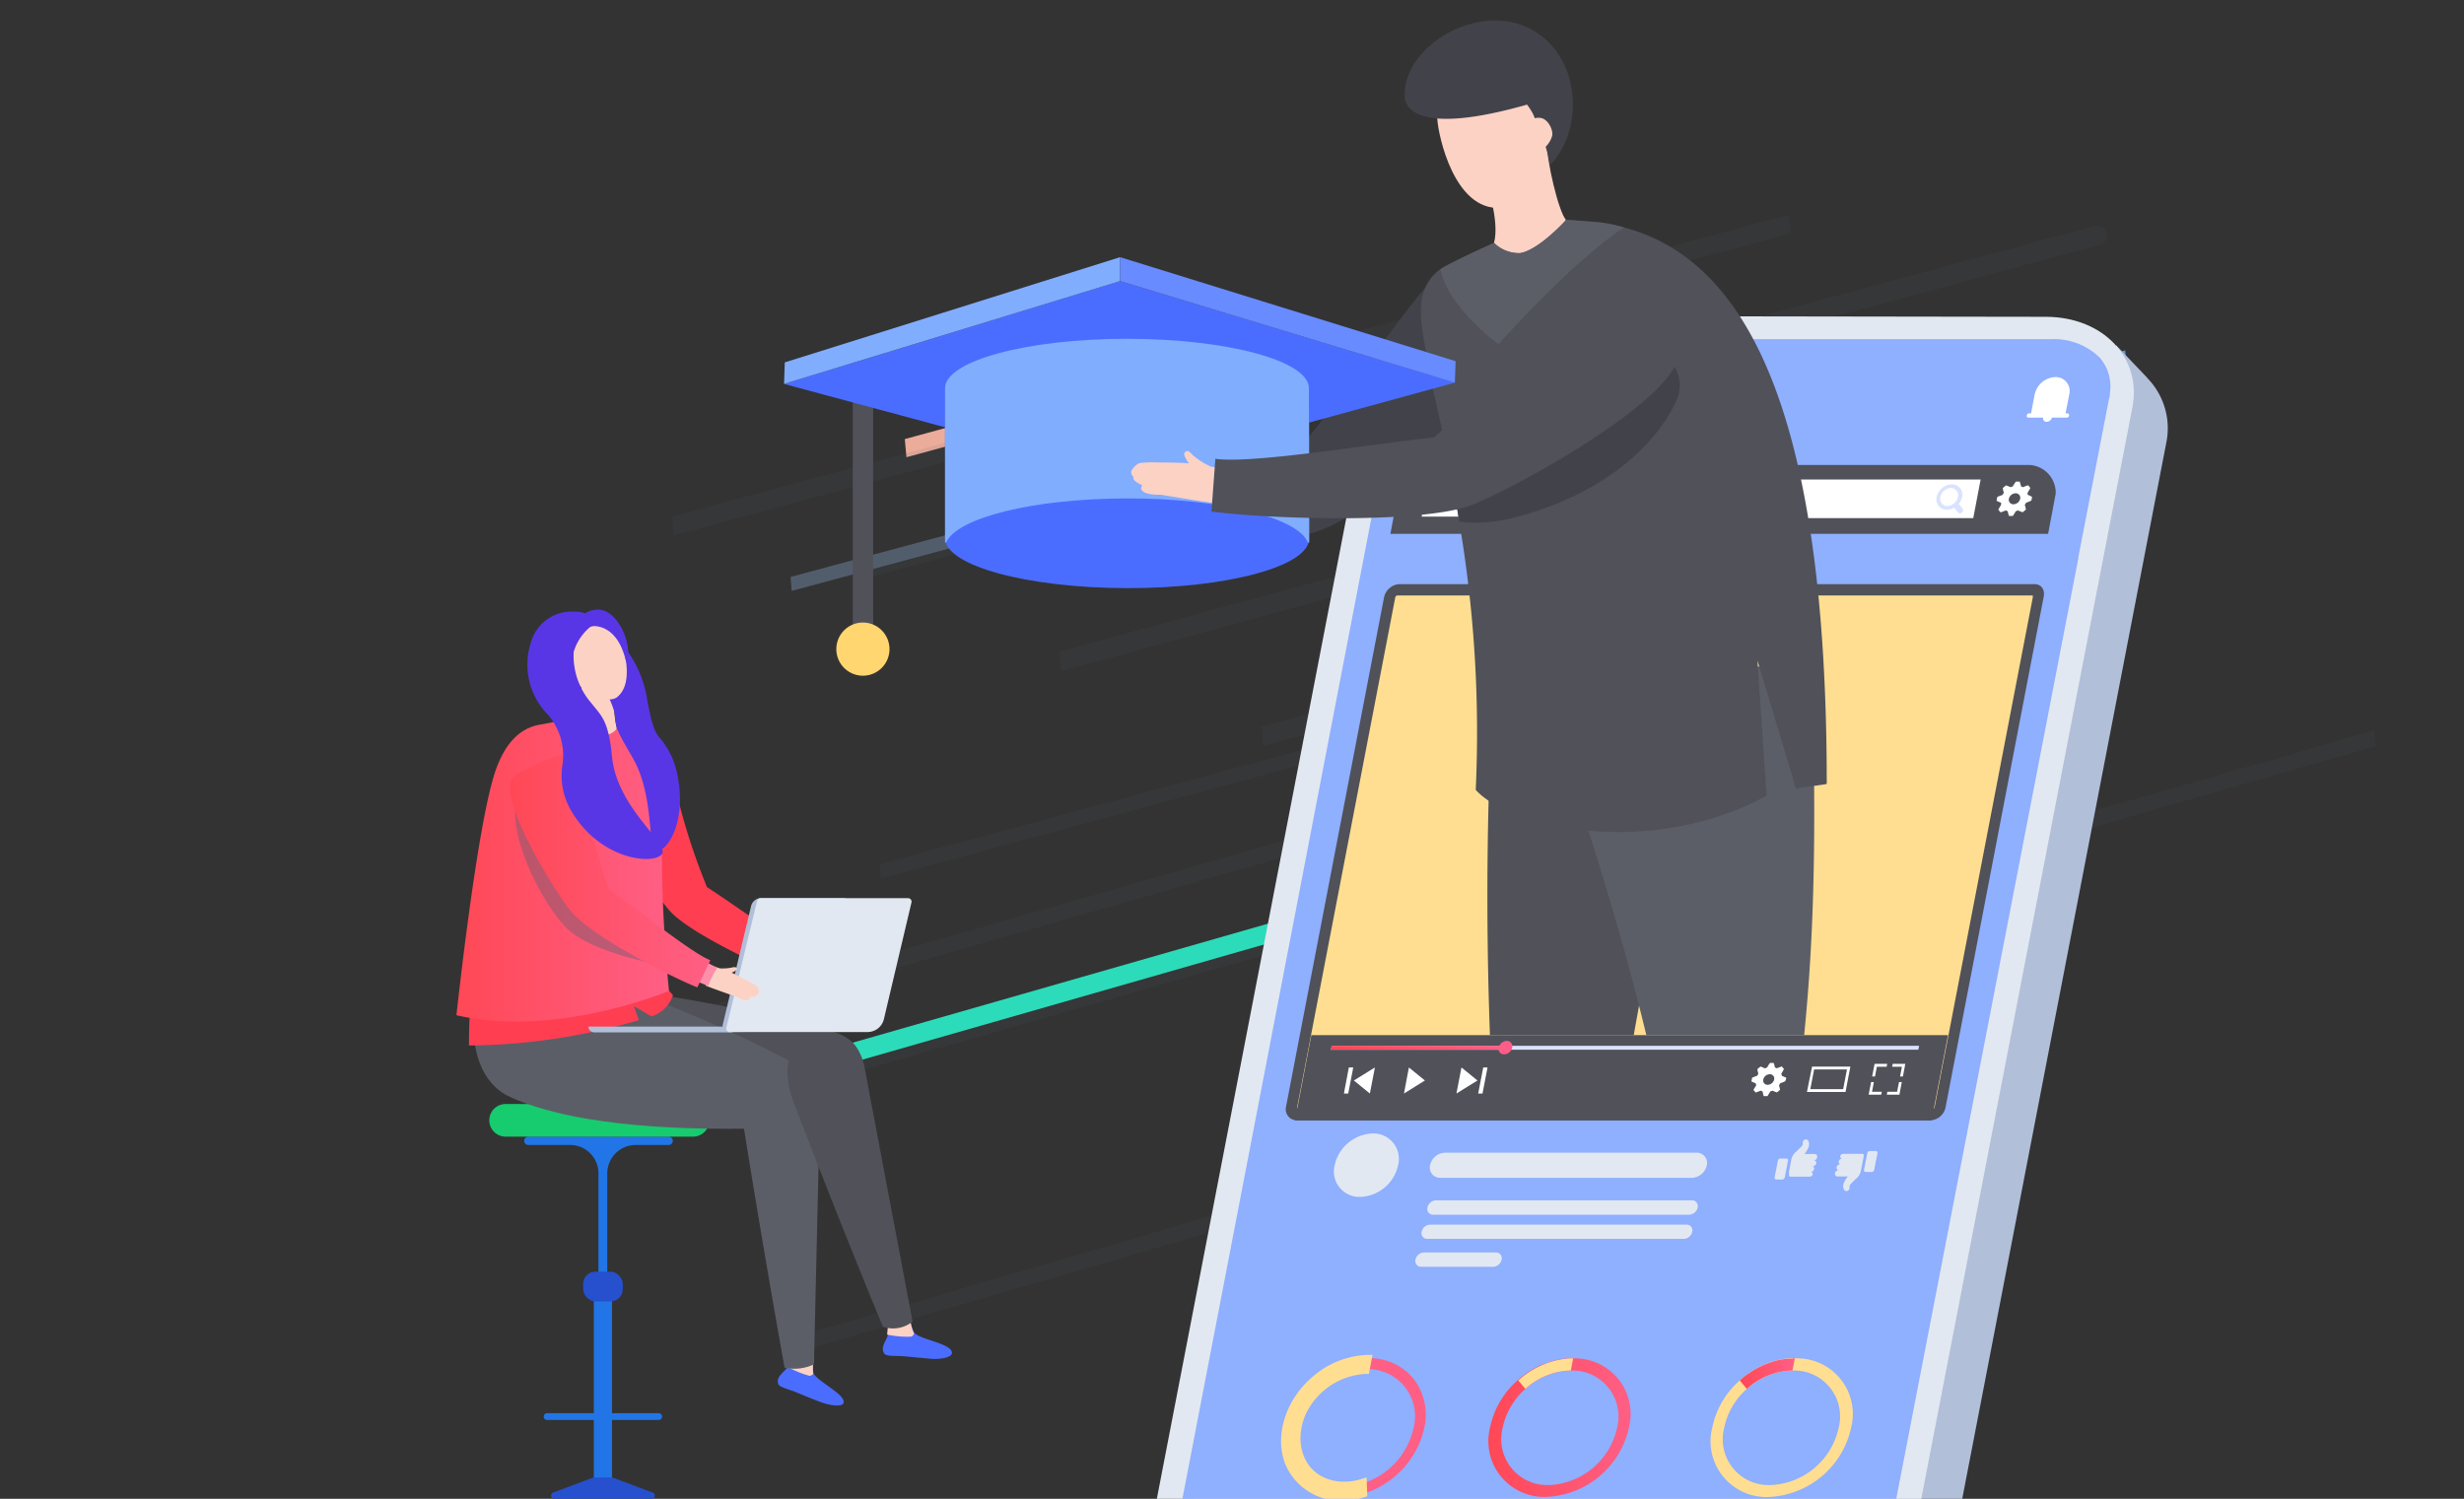 <?xml version="1.0" encoding="UTF-8"?> <svg xmlns="http://www.w3.org/2000/svg" xmlns:xlink="http://www.w3.org/1999/xlink" id="Layer_1" data-name="Layer 1" viewBox="0 0 240 146"><rect x="0" y="0" width="240" height="146" fill="#333333" stroke="none"/><defs><style>.cls-1{fill:none;}.cls-2,.cls-7{fill:#525d6c;}.cls-2,.cls-3,.cls-4,.cls-5,.cls-6,.cls-7{fill-rule:evenodd;}.cls-2{opacity:0.1;isolation:isolate;}.cls-3{fill:#2cdbba;}.cls-4{fill:#ebac9b;}.cls-5{fill:#579ae2;}.cls-6{fill:#f75b53;}.cls-8{fill:#2275e6;}.cls-9{fill:#2650cd;}.cls-10{fill:#17cb6f;}.cls-11{fill:#505159;}.cls-12{fill:#4b6dff;}.cls-13{fill:#fcd2c5;}.cls-14{fill:#5c5e67;}.cls-15{fill:#fe5d89;}.cls-16{fill:#ff3e52;}.cls-17{fill:url(#Безымянный_градиент_16);}.cls-18{fill:#5836e5;}.cls-19{fill:#b1bfd9;}.cls-20{fill:#e2e8f1;}.cls-21{opacity:0.41;}.cls-22{fill:#5a5d71;}.cls-23{fill:#ff8eaa;}.cls-24{fill:url(#Безымянный_градиент_16-2);}.cls-25{fill:#8fafff;}.cls-26{fill:#e3e7f1;}.cls-26,.cls-27{opacity:0.2;}.cls-27,.cls-29{fill:#fff;}.cls-28{fill:#ff5f85;}.cls-30{fill:#ffde91;}.cls-31{fill:url(#Безымянный_градиент_16-3);}.cls-32{fill:url(#Безымянный_градиент_16-4);}.cls-33{fill:#d9e2ff;}.cls-34{fill:url(#Безымянный_градиент_16-5);}.cls-35{clip-path:url(#clip-path);}.cls-36{fill:#fd5b88;}.cls-37{fill:#42434a;}.cls-38{fill:#ffd66f;}.cls-39{fill:#81adff;}.cls-40{fill:#688bff;}</style><linearGradient id="Безымянный_градиент_16" x1="44.46" y1="84.71" x2="65.16" y2="84.71" gradientUnits="userSpaceOnUse"><stop offset="0" stop-color="#ff4856"></stop><stop offset="1" stop-color="#ff5f85"></stop></linearGradient><linearGradient id="Безымянный_градиент_16-2" x1="49.69" y1="84.87" x2="69.19" y2="84.87" xlink:href="#Безымянный_градиент_16"></linearGradient><linearGradient id="Безымянный_градиент_16-3" x1="169.46" y1="133.8" x2="174.82" y2="133.8" xlink:href="#Безымянный_градиент_16"></linearGradient><linearGradient id="Безымянный_градиент_16-4" x1="145.05" y1="139.08" x2="158.83" y2="139.08" xlink:href="#Безымянный_градиент_16"></linearGradient><linearGradient id="Безымянный_градиент_16-5" x1="129.64" y1="102.06" x2="146.64" y2="102.06" xlink:href="#Безымянный_градиент_16"></linearGradient><clipPath id="clip-path"><polygon class="cls-1" points="194.2 100.83 132.19 100.83 88.38 73.03 68.8 57.8 69.02 25.39 105.78 14.73 129.28 10.81 137.32 -3.11 158.43 2.11 188.88 40.61 194.2 100.83"></polygon></clipPath></defs><g id="Group_29" data-name="Group 29"><path id="Path_440" data-name="Path 440" class="cls-2" d="M155.15,82.23l-73.37,21,.16,1.6,73.38-21Z"></path><path id="Path_441" data-name="Path 441" class="cls-3" d="M74.51,105.94l67.17-19.26-.2-1.86L74.32,104.07Z"></path><path id="Path_442" data-name="Path 442" class="cls-2" d="M124.56,103.32,231.41,72.68l-.16-1.52L124.4,101.79Z"></path><path id="Path_442-2" data-name="Path 442" class="cls-2" d="M51.29,104.6,158.14,74,158,72.44,51.13,103.08Z"></path><path id="Path_443" data-name="Path 443" class="cls-2" d="M77.5,131.75,190.7,98.9l-.17-1.62-113.19,33Z"></path><path id="Path_444" data-name="Path 444" class="cls-2" d="M103.36,65.38,190,41.75l-.17-1.9L103.19,63.48Z"></path><path id="Path_444-2" data-name="Path 444" class="cls-2" d="M123.07,72.67,209.71,49l-.17-1.9L122.9,70.77Z"></path><path id="Path_445" data-name="Path 445" class="cls-4" d="M88.29,44.54l32.4-8.84-.16-1.77-32.4,8.84Z"></path><path id="Path_446" data-name="Path 446" class="cls-5" d="M158.71,49l48.44-13.21L207,34.13,158.57,47.34Z"></path><path id="Path_447" data-name="Path 447" class="cls-6" d="M135.26,115.73l49-14-.17-1.64-49,14Z"></path><path id="Path_448" data-name="Path 448" class="cls-2" d="M84.28,56.34,204.53,23.85a.94.94,0,0,0,.7-1h0a.94.94,0,0,0-1-.85.45.45,0,0,0-.16,0L84.1,54.44Z"></path><path id="Path_449" data-name="Path 449" class="cls-2" d="M65.62,52.15,174.39,22.74l-.17-1.83L65.46,50.32Z"></path><path id="Path_449-2" data-name="Path 449" class="cls-2" d="M85.81,85.58,169.25,63l-.13-1.4L85.68,84.18Z"></path><path id="Path_450" data-name="Path 450" class="cls-7" d="M77.11,57.56l79.32-21.37-.13-1.36L77,56.2Z"></path></g><path class="cls-8" d="M65.06,110.72H51.53a.41.41,0,1,0,0,.81h4a2.76,2.76,0,0,1,2.76,2.76v10h.86v-10a2.77,2.77,0,0,1,2.77-2.76h3.14a.41.41,0,1,0,0-.81Z"></path><path class="cls-8" d="M64.16,137.66H59.61V126.33H57.84v11.33H53.29a.33.33,0,1,0,0,.66h4.55v6.16h1.77v-6.16h4.55a.33.33,0,1,0,0-.66Z"></path><rect class="cls-9" x="56.8" y="123.87" width="3.86" height="2.9" rx="1.19"></rect><path class="cls-9" d="M63.6,145.4l-3.94-1.48-.11,0H57.9l-.11,0-3.95,1.48A.32.32,0,0,0,54,146h9.53A.32.32,0,0,0,63.6,145.4Z"></path><path class="cls-10" d="M67.5,107.54H49.25a1.59,1.59,0,0,0,0,3.18H67.5a1.59,1.59,0,1,0,0-3.18Z"></path><path class="cls-11" d="M81.75,100.79c-7.79-2.67-26.89-5.72-30.13-5-3.5.75-3.07,9.13,3.19,10.49,7.12,1.56,17.6,2.78,26.2.7C84.23,106.17,85.07,101.92,81.75,100.79Z"></path><path class="cls-12" d="M79.2,133.65a8.44,8.44,0,0,1,0-1.2l-2.07-.24s-.23.46-.42.92-1.2.94-.89,1.71c.13.3,1.15.53,1.71.77s1.79.74,2.5,1,1.95.48,2.12.07C82.49,135.84,79.33,134.45,79.2,133.65Z"></path><path class="cls-13" d="M77.25,131.75s-.38.91-.56,1.38a9.3,9.3,0,0,0,2.17.89c.46-.09.34-.37.34-.37a3.93,3.93,0,0,1,.07-1.25Z"></path><path class="cls-14" d="M78.14,104.07c-7.06-4.24-25.1-11.2-28.42-11.2-3.58,0-5.87,11.38,0,14,6.65,3,17.61,3.29,26.45,3C79.44,109.85,81.15,105.88,78.14,104.07Z"></path><path class="cls-14" d="M72.42,109.64c2,12.56,4,23.58,4,23.58a4.43,4.43,0,0,0,2.86-.32s.25-10.74.59-25.18C80.05,101.83,71.13,101.37,72.42,109.64Z"></path><path class="cls-15" d="M81,93.44a4.1,4.1,0,0,1-1.2.14c.44.09.34.35.79.51.19,0,.93-.37.88-.56S81.21,93.38,81,93.44Z"></path><path class="cls-15" d="M82.55,94.67c-.08,0-1.21-.59-1.74-.78a9.67,9.67,0,0,0-1.34-.39,10.1,10.1,0,0,0-1,1.77c.74.28,3.12,1,3.17,1,.87.45,1.22.27,1.15,0,0-.07.66,0,.65-.24a.32.32,0,0,0,.27-.24,1.15,1.15,0,0,0-.21-.61A6.72,6.72,0,0,0,82.55,94.67Z"></path><path class="cls-15" d="M64.16,74c-.2-.35-4.28,1.75-4.81,2.36-1.23,1.39,4.15,9.75,6.57,12.37.91,1,4.25,1.14,2.47-2.73C66.94,82.82,65.22,75.9,64.16,74Z"></path><path class="cls-15" d="M67.43,86.25A1.61,1.61,0,0,0,65.53,88c-.06,1.65,9.34,6.06,13.26,7.39a8.53,8.53,0,0,1,.82-1.84c-2.4-.76-9.61-6.09-11.75-7.16A1.22,1.22,0,0,0,67.43,86.25Z"></path><path class="cls-16" d="M68.84,86.4c-.08-.24-.18-.5-.29-.76a60.74,60.74,0,0,1-2.1-6.27,40,40,0,0,0-1.87-5.52.6.6,0,0,0-.42-.28c-.81-.13-4.53,1.81-5.09,2.42-1.66,1.82,4.31,10.65,6.2,12.77s9.32,5.66,12.67,6.84l1.14-2.7c-1.35-.44-4.54-2.63-7.11-4.39C70.8,87.7,69.68,86.94,68.84,86.4Z"></path><path class="cls-16" d="M46.09,94.84a57.61,57.61,0,0,0-.41,7,60.32,60.32,0,0,0,16.55-2.47L61.73,98l1.72,1a3.19,3.19,0,0,0,2.1-2.06l-1.15-1.3Z"></path><path class="cls-13" d="M59.87,67.37c-.77.07-2.89-1.72-3.13-1.93a12.06,12.06,0,0,1-.82,4.45c.73,2,3.87,2.18,4.16,1.06A10.85,10.85,0,0,1,59.87,67.37Z"></path><path class="cls-17" d="M65,77a4.31,4.31,0,0,0-1.77-4.74C62.77,72,60.08,71,60.08,71a2,2,0,0,1-1.47.67,7,7,0,0,1-2.69-1.73s-2.42.49-3.23.63C50.25,70.93,49,73,48.29,75c-1.83,5.18-3.83,23.89-3.83,23.89,9.74,2.26,20.7-2.37,20.7-2.37S63.74,82.4,65,77Z"></path><path class="cls-18" d="M62.92,67.49A11,11,0,0,0,61,63.27c-1-.81-3,.36-3,1.16-.11,1.08,1.76,3.94,1.89,5.24s.13,1.4,1.69,4.07c2.24,3.82,1.4,8.88,2.38,9.1s3-2.8,2-7.47a7.76,7.76,0,0,0-1.67-3.47C63.67,71.29,63.36,70,62.92,67.49Z"></path><path class="cls-13" d="M56.88,61.34a3,3,0,0,0-1.16,3.94s.7,1.41.7,1.41c.5,1,2.88,1.86,3.68,1.22,1.89-1.49.43-5.58.14-6A2.48,2.48,0,0,0,56.88,61.34Z"></path><path class="cls-12" d="M89,129.74a8.88,8.88,0,0,1-.38-1.14l-2,.39s-.08.5-.13,1-.85,1.26-.32,1.9c.2.25,1.25.16,1.85.22l2.7.25c.84.07,2-.13,2-.57C92.77,130.85,89.34,130.46,89,129.74Z"></path><path class="cls-13" d="M88.67,128.52H86.55s-.1,1-.14,1.48a9.29,9.29,0,0,0,2.35.2c.41-.22.21-.45.21-.45A4,4,0,0,1,88.67,128.52Z"></path><path class="cls-11" d="M77.32,107.42C81.85,119.29,86,129.24,86,129.24a3.06,3.06,0,0,0,2.89-.51s-2-10.57-4.68-24.76C83.15,98.19,74.32,99.6,77.32,107.42Z"></path><path class="cls-19" d="M57.32,100h0a.56.56,0,0,0,.56.56H71.17a.56.56,0,0,0,.56-.56H57.32Z"></path><path class="cls-19" d="M73.16,88.25,70.4,99.81c-.05.19,0,.72.68.72l11.25-.14V87.49H74.18A1,1,0,0,0,73.16,88.25Z"></path><path class="cls-20" d="M88.46,87.49H74.07a.33.33,0,0,0-.32.24l-3,12.38a.33.33,0,0,0,.32.42H84.5a1.64,1.64,0,0,0,1.58-1.2l2.7-11.42A.34.34,0,0,0,88.46,87.49Z"></path><g class="cls-21"><path class="cls-22" d="M56.37,82.27c-1.48-2.66-3.43-4.9-4.49-7.6a2.76,2.76,0,0,1-.45.91c-3.64,3.58,1.5,12.68,3.83,14.9C56.88,92,60.39,93.22,64,93.91,60.66,91.36,58.44,86,56.37,82.27Z"></path></g><path class="cls-13" d="M71.31,94.24a4,4,0,0,1-1.2.08c.44.11.33.37.76.55.19,0,.95-.33.91-.51S71.53,94.19,71.31,94.24Z"></path><path class="cls-13" d="M72.81,95.54c-.08,0-1.18-.65-1.7-.86a9.92,9.92,0,0,0-1.33-.45A10,10,0,0,0,68.72,96c.73.31,3.06,1.11,3.12,1.14.85.49,1.21.33,1.15,0,0-.06.66.07.66-.2a.34.34,0,0,0,.28-.23,1.16,1.16,0,0,0-.18-.62A6.3,6.3,0,0,0,72.81,95.54Z"></path><path class="cls-15" d="M55.43,74c-.18-.36-4.36,1.55-4.92,2.12-1.29,1.34,3.68,9.94,6,12.68.87,1,4.19,1.34,2.6-2.61C57.78,83,56.4,76,55.43,74Z"></path><path class="cls-23" d="M58.1,86.4a1.61,1.61,0,0,0-2,1.64c-.15,1.65,9,6.51,12.88,8a8.62,8.62,0,0,1,.91-1.79c-2.36-.88-9.31-6.55-11.39-7.72A1.21,1.21,0,0,0,58.1,86.4Z"></path><path class="cls-24" d="M59.27,86.58a6.86,6.86,0,0,0-.25-.77c-.6-1.55-2.92-11-3.4-12a.56.56,0,0,0-.4-.31c-.8-.16-4.61,1.6-5.2,2.18-1.74,1.74,3.8,10.85,5.57,13.06s9,6.09,12.33,7.44l1.27-2.64c-1.32-.52-4.41-2.85-6.89-4.73C61.17,88,60.09,87.16,59.27,86.58Z"></path><path class="cls-18" d="M58.4,59.39a2.29,2.29,0,0,0-1.44.37s-.13-.22-1.61-.18a4.12,4.12,0,0,0-3.64,3,6.94,6.94,0,0,0,1.44,6.8,6.1,6.1,0,0,1,1.61,5.29A6.74,6.74,0,0,0,55.65,79c2.76,4.69,7.82,5.26,8.78,4.25s-4.33-4.4-4.82-9.57c-.34-3.6-1.1-4-2-5.18a7,7,0,0,1-1.73-5A5,5,0,0,1,57.58,61s2.56-.46,3.42,3.55C61.71,63,60.28,59.53,58.4,59.39Z"></path><path class="cls-19" d="M209.14,36.79l-3-3.14-3.43,1.66-53.36-.08c-5.57,0-12,4.8-13,9.66L111.59,169.1l3,3.09a9.08,9.08,0,0,0,6.65,2.61l54.15.12c5.58,0,10.91-3.95,11.85-8.81L211,43.14a7,7,0,0,0-1.88-6.35Z"></path><path class="cls-20" d="M199.28,30.86l-54.22-.08c-5.57,0-10.9,4-11.83,8.82L109.49,162.51c-.94,4.86,2.86,8.85,8.43,8.86l54.15.13c5.57,0,10.9-4,11.84-8.81l23.79-123C208.64,34.86,204.85,30.87,199.28,30.86Z"></path><path class="cls-25" d="M205.51,38.29v0c0,.18,0,.36-.08.52l-3,15.49,0,.11-3.88,20.05L181.64,161.8c-.77,4-5.46,7.44-10,7.44l-13.09,0-41.08-.09a6.29,6.29,0,0,1-4.76-1.83,4.51,4.51,0,0,1-.9-3.89L135.5,40.49c.76-4,5.46-7.45,10.07-7.45l9.54,0,32.16,0h12.51a6.34,6.34,0,0,1,4.76,1.82A4.26,4.26,0,0,1,205.51,38.29Z"></path><path class="cls-19" d="M158.21,34.77c-1.17.87-1.55,2.18-.84,2.92s2.22.64,3.39-.24,1.55-2.18.85-2.92S159.38,33.9,158.21,34.77Z"></path><path class="cls-22" d="M158.56,35.14c-.89.66-1.21,1.62-.71,2.15a2,2,0,0,0,2.51-.26c.9-.66,1.21-1.62.71-2.15A2,2,0,0,0,158.56,35.14Z"></path><path class="cls-26" d="M158.42,35.82c-.36.28-.49.67-.28.88s.66.17,1-.1.49-.66.29-.88A.85.85,0,0,0,158.42,35.82Z"></path><path class="cls-27" d="M159.88,35.4c-.2.15-.27.37-.16.49a.48.48,0,0,0,.58-.06c.2-.15.27-.37.16-.49A.48.48,0,0,0,159.88,35.4Z"></path><path class="cls-28" d="M137.68,134.3a5.52,5.52,0,0,0-4.35-2h-.43a8.92,8.92,0,0,0-6.49,3.86,8.34,8.34,0,0,0-1.2,2.89,5.43,5.43,0,0,0,5.46,6.77,7.16,7.16,0,0,0,2.16-.33,8.71,8.71,0,0,0,5.91-6.44A5.75,5.75,0,0,0,137.68,134.3Zm-6.8,10.49a4.58,4.58,0,0,1-4.62-5.71,7.27,7.27,0,0,1,6.81-5.71,4.59,4.59,0,0,1,4.62,5.71,7.33,7.33,0,0,1-4.89,5.4h0A6.12,6.12,0,0,1,130.88,144.79Z"></path><path class="cls-15" d="M180.13,128.76h0s0-.19,0-.55C180.14,128.56,180.13,128.76,180.13,128.76Z"></path><path class="cls-29" d="M132.83,145.52c-3.23,1-6.38-.37-7.4-3.14-1-2.61.16-6,2.68-8.08a8.22,8.22,0,0,1,5.16-2L133,133.5a7.16,7.16,0,0,0-6.18,4.14c-1.13,2.46-.5,5.12,1.5,6.34a5.34,5.34,0,0,0,4.42.38Z"></path><polygon class="cls-29" points="148.36 37.22 143.15 37.22 143.19 37 148.4 37 148.36 37.22"></polygon><polygon class="cls-29" points="148.08 38.81 142.86 38.81 142.9 38.59 148.12 38.59 148.08 38.81"></polygon><polygon class="cls-29" points="145.66 40.38 142.62 40.38 142.66 40.16 145.7 40.16 145.66 40.38"></polygon><path class="cls-30" d="M174.82,132.32h-.35l-.35,0-.35.05a5.87,5.87,0,0,0-1,.22h0l-.33.11-.35.12-.44.19-.38.19-.13.07a4.23,4.23,0,0,0-.4.24l-.43.28c-.15.1-.28.2-.42.31l-.4.34h0a8.34,8.34,0,0,0-2.71,4.61,5.43,5.43,0,0,0,5.47,6.77,8.59,8.59,0,0,0,8.06-6.77A5.42,5.42,0,0,0,174.82,132.32Zm-2.38,12.34a4.47,4.47,0,0,1-4.5-5.58,6.91,6.91,0,0,1,2.21-3.79,6.77,6.77,0,0,1,4.44-1.79,4.47,4.47,0,0,1,4.5,5.58A7.08,7.08,0,0,1,172.44,144.66Z"></path><path class="cls-31" d="M174.82,132.32l-.23,1.18a6.77,6.77,0,0,0-4.44,1.79l-.69-.82.4-.34c.14-.11.27-.21.42-.31l.43-.28a4.23,4.23,0,0,1,.4-.24l.13-.07.38-.19.44-.19.35-.12.33-.11h0a2.8,2.8,0,0,1,.31-.09,4.11,4.11,0,0,1,.7-.13l.35-.05.35,0Z"></path><path class="cls-29" d="M201.4,40.27h-.21l.36-1.84a1.36,1.36,0,0,0-1.37-1.7,2.15,2.15,0,0,0-2,1.7l-.35,1.84h-.21a.21.21,0,0,0-.2.16v.08a.13.13,0,0,0,.13.17H199a.34.34,0,0,0,.35.41.56.56,0,0,0,.52-.41h1.46a.22.22,0,0,0,.2-.17v-.08A.13.13,0,0,0,201.4,40.27Z"></path><path class="cls-30" d="M130.73,146.17a5.79,5.79,0,0,1-5.59-3.68c-1-2.76.13-6.23,2.78-8.44a8.57,8.57,0,0,1,5.37-2.07h.4l-.36,1.85h-.27a6.86,6.86,0,0,0-5.89,3.95c-1,2.3-.47,4.79,1.38,5.92a4.54,4.54,0,0,0,2.38.63,5.47,5.47,0,0,0,1.77-.29l.41-.13.07,1.84-.24.08A7.37,7.37,0,0,1,130.73,146.17Z"></path><path class="cls-32" d="M153.24,132.32h-.35l-.34,0-.35.05a5.68,5.68,0,0,0-1,.22h0l-.33.11-.35.12L150,133l-.37.19-.13.07a3.26,3.26,0,0,0-.4.24c-.15.09-.3.18-.44.28l-.42.31-.39.34h0a8.34,8.34,0,0,0-2.71,4.61,5.43,5.43,0,0,0,5.46,6.77,8.6,8.6,0,0,0,8.07-6.77A5.42,5.42,0,0,0,153.24,132.32Zm-2.37,12.34a4.48,4.48,0,0,1-4.51-5.58,7,7,0,0,1,2.22-3.79A6.74,6.74,0,0,1,153,133.5a4.48,4.48,0,0,1,4.51,5.58A7.09,7.09,0,0,1,150.87,144.66Z"></path><path class="cls-30" d="M152.55,132.35a8.29,8.29,0,0,0-4.27,1.78l-.39.34.69.82A6.74,6.74,0,0,1,153,133.5l.23-1.18h-.35Z"></path><path class="cls-11" d="M199.63,46.29a2.7,2.7,0,0,0-2.14-1h-58a3.45,3.45,0,0,0-3.19,2.28,3.65,3.65,0,0,0-.13.5L135.43,52h64.06l.74-3.91v-.21A2.76,2.76,0,0,0,199.63,46.29Z"></path><polygon class="cls-29" points="165.11 50.47 192.2 50.47 192.92 46.71 165.84 46.71 165.11 50.47"></polygon><polygon class="cls-29" points="139 47.58 142.87 47.58 143.01 46.86 139.14 46.86 139 47.58"></polygon><polygon class="cls-29" points="138.74 48.95 142.61 48.95 142.75 48.22 138.88 48.22 138.74 48.95"></polygon><polygon class="cls-29" points="138.47 50.32 142.35 50.32 142.49 49.59 138.61 49.59 138.47 50.32"></polygon><path class="cls-20" d="M165.27,112.28H140.75a1.55,1.55,0,0,0-1.46,1.22,1,1,0,0,0,1,1.23H164.8a1.55,1.55,0,0,0,1.45-1.23A1,1,0,0,0,165.27,112.28Z"></path><path class="cls-20" d="M164.8,116.92H139.87a.88.88,0,0,0-.83.7.55.55,0,0,0,.56.7h24.93a.89.89,0,0,0,.83-.7A.57.57,0,0,0,164.8,116.92Z"></path><path class="cls-20" d="M164.23,119.29H139.3a.87.87,0,0,0-.83.69.56.56,0,0,0,.56.7H164a.88.88,0,0,0,.83-.7A.56.56,0,0,0,164.23,119.29Z"></path><path class="cls-20" d="M145.7,122h-7a.88.88,0,0,0-.83.7.56.56,0,0,0,.56.7h7a.88.88,0,0,0,.83-.7A.56.56,0,0,0,145.7,122Z"></path><path class="cls-20" d="M133.64,110.41A3.94,3.94,0,0,0,130,113.5a2.48,2.48,0,0,0,2.5,3.09,3.92,3.92,0,0,0,3.68-3.09A2.48,2.48,0,0,0,133.64,110.41Z"></path><path class="cls-29" d="M148.39,47.25h-1.93a1.71,1.71,0,0,0-1.6,1.34A1.08,1.08,0,0,0,146,49.93h1.92a1.71,1.71,0,0,0,1.6-1.34A1.08,1.08,0,0,0,148.39,47.25Z"></path><path class="cls-33" d="M190.79,49.08a1.49,1.49,0,0,0,.32-.67,1,1,0,0,0-1-1.23,1.56,1.56,0,0,0-1.47,1.23,1,1,0,0,0,1,1.24,1.38,1.38,0,0,0,.7-.2l.38.47a.26.26,0,0,0,.37,0,.26.26,0,0,0,.07-.37Zm-1.09.22a.72.72,0,0,1-.71-.89,1.14,1.14,0,0,1,1-.88.71.71,0,0,1,.72.88A1.14,1.14,0,0,1,189.7,49.3Z"></path><path class="cls-29" d="M197.49,48a4.39,4.39,0,0,0,.27-.47l-.21-.26a3.84,3.84,0,0,0-.51.19l-.19-.09a2.64,2.64,0,0,0-.13-.46h-.37a3.89,3.89,0,0,0-.29.46l-.22.09a3,3,0,0,0-.45-.18l-.32.26a3.1,3.1,0,0,0,.11.46l-.13.21s-.5.18-.51.2l-.07.37a4.17,4.17,0,0,0,.44.19l0,.21a5.26,5.26,0,0,0-.27.47l.22.26a4.29,4.29,0,0,0,.5-.19l.2.08a2.6,2.6,0,0,0,.12.46h.37a3.89,3.89,0,0,0,.29-.46l.23-.08a4.48,4.48,0,0,0,.44.18l.32-.26a3.23,3.23,0,0,0-.11-.47l.13-.2a4.24,4.24,0,0,0,.51-.21l.07-.36a2.76,2.76,0,0,0-.43-.2Zm-1.37,1.12a.44.44,0,0,1-.45-.53.69.69,0,0,1,.65-.54.44.44,0,0,1,.45.54A.69.69,0,0,1,196.12,49.12Z"></path><path class="cls-20" d="M174,112.85h-.59a.26.26,0,0,0-.24.2l-.32,1.64a.16.16,0,0,0,.16.2h.59a.26.26,0,0,0,.24-.2l.32-1.64A.16.16,0,0,0,174,112.85Z"></path><path class="cls-20" d="M177,112.72a.25.25,0,0,0-.25-.31h-1a2.12,2.12,0,0,0,.44-.77c.08-.4-.1-.63-.24-.65a.31.31,0,0,0-.33.17c-.06.12,0,.35-.08.44a9.73,9.73,0,0,1-.7.68,1.39,1.39,0,0,0-.38.76l-.1.56-.11.56,0,.26a.16.16,0,0,0,.16.2h1.88a.31.31,0,0,0,.27-.23.19.19,0,0,0-.19-.23h0a.36.36,0,0,0,.33-.28.23.23,0,0,0-.23-.28h.11a.36.36,0,0,0,.33-.28.23.23,0,0,0-.23-.28h0A.39.39,0,0,0,177,112.72Z"></path><path class="cls-20" d="M182.71,112.12h-.6a.24.24,0,0,0-.23.2l-.32,1.64a.16.16,0,0,0,.16.2h.59a.26.26,0,0,0,.24-.2l.32-1.64A.16.16,0,0,0,182.71,112.12Z"></path><path class="cls-20" d="M181.4,112.39h-1.88a.29.29,0,0,0-.27.23.19.19,0,0,0,.18.23h0a.35.35,0,0,0-.33.28.22.22,0,0,0,.22.28h-.1a.35.35,0,0,0-.33.28.22.22,0,0,0,.22.28h0a.41.41,0,0,0-.38.31.26.26,0,0,0,.26.32h1a2.08,2.08,0,0,0-.44.76c-.08.41.1.63.24.66a.31.31,0,0,0,.33-.17c.06-.13,0-.36.08-.44a7.37,7.37,0,0,1,.7-.69,1.38,1.38,0,0,0,.37-.75l.11-.56.11-.56.05-.26A.16.16,0,0,0,181.4,112.39Z"></path><path class="cls-11" d="M198.16,56.9H136.34a1.62,1.62,0,0,0-1.53,1.29l-9.54,49.58a1.08,1.08,0,0,0,1,1.36h61.82a1.6,1.6,0,0,0,1.43-1.36l9.53-49.58C199.22,57.44,198.83,56.9,198.16,56.9Z"></path><path class="cls-30" d="M198,58H136.13a.24.24,0,0,0-.23.2l-9.54,49.58a.23.23,0,0,0,.14.27h61.81a.53.53,0,0,0,.14-.27L198,58.19c0-.13,0-.19,0-.2Z"></path><polygon class="cls-11" points="126.14 109.13 188.14 109.13 189.74 100.83 127.73 100.83 126.14 109.13"></polygon><polygon class="cls-33" points="129.64 102.25 186.85 102.25 186.93 101.87 129.71 101.87 129.64 102.25"></polygon><polygon class="cls-34" points="129.64 102.25 146.57 102.25 146.64 101.87 129.71 101.87 129.64 102.25"></polygon><polygon class="cls-29" points="141.86 106.52 143.91 105.25 142.35 103.98 141.86 106.52"></polygon><polygon class="cls-29" points="143.98 106.52 144.4 106.52 144.89 103.98 144.47 103.98 143.98 106.52"></polygon><polygon class="cls-29" points="136.75 106.52 138.79 105.25 137.23 103.98 136.75 106.52"></polygon><polygon class="cls-29" points="133.43 106.52 133.92 103.98 131.87 105.25 133.43 106.52"></polygon><polygon class="cls-29" points="130.9 106.52 131.32 106.52 131.81 103.98 131.38 103.98 130.9 106.52"></polygon><path class="cls-29" d="M173.5,104.59a3.42,3.42,0,0,0,.26-.46l-.21-.25s-.49.18-.49.18l-.18-.08a2.4,2.4,0,0,0-.12-.44h-.36a3.59,3.59,0,0,0-.28.44l-.21.09a4.27,4.27,0,0,0-.43-.18l-.31.25a3,3,0,0,0,.1.45l-.12.2s-.48.17-.49.19l-.07.36a3.79,3.79,0,0,0,.42.18l.05.2s-.28.44-.27.45l.21.25a4.09,4.09,0,0,0,.49-.18l.19.08a3.69,3.69,0,0,0,.11.45h.37s.27-.45.27-.45l.22-.08a2.75,2.75,0,0,0,.43.17l.3-.25a3.13,3.13,0,0,0-.1-.44l.12-.2a3.37,3.37,0,0,0,.49-.2L174,105a2.26,2.26,0,0,0-.42-.19Zm-1.32,1.08a.42.42,0,0,1-.43-.52.66.66,0,0,1,.63-.51.42.42,0,0,1,.43.51A.67.67,0,0,1,172.18,105.67Z"></path><path class="cls-29" d="M176,106.37h3.76l.47-2.47H176.5Zm.7-2.2h3.2l-.37,1.92h-3.2Z"></path><polygon class="cls-29" points="184.3 103.91 185.25 103.91 185.07 104.86 185.35 104.86 185.58 103.63 184.35 103.63 184.3 103.91"></polygon><polygon class="cls-29" points="182.35 104.86 182.63 104.86 182.81 103.91 183.76 103.91 183.82 103.63 182.59 103.63 182.35 104.86"></polygon><polygon class="cls-29" points="184.78 106.35 183.83 106.35 183.78 106.63 185.01 106.63 185.24 105.4 184.97 105.4 184.78 106.35"></polygon><polygon class="cls-29" points="182.52 105.4 182.25 105.4 182.01 106.63 183.24 106.63 183.29 106.35 182.34 106.35 182.52 105.4"></polygon><path class="cls-15" d="M146.76,101.39a.84.84,0,0,0-.78.66.52.52,0,0,0,.53.65.83.83,0,0,0,.78-.65A.53.53,0,0,0,146.76,101.39Z"></path><g class="cls-35"><path class="cls-11" d="M145.64,63.68a366.36,366.36,0,0,0,.2,50.2,233.13,233.13,0,0,0,6.64,38c0,.14,2.64,1.56,4,.11,0,0-2.07-19.53.56-38,2.27-15.9,5.37-31,6.63-32V65.15C157.16,65.57,147.79,64.62,145.64,63.68Z"></path><path class="cls-23" d="M102.41,49.61c-.3-.23-.57-.56-.82-.12-.18.27.81,1.31,1.12,1.4.82,0,.81-.49,1.57-.39A7,7,0,0,1,102.41,49.61Z"></path><path class="cls-23" d="M104.87,50.56a17.29,17.29,0,0,0-2.41-.12c-1,0-3.12.27-3.27.29a12.11,12.11,0,0,0-1.86.29,1.85,1.85,0,0,0-.67.87.56.56,0,0,0,.29.54c-.17.44,1,.65.93.75-.27.4.2.89,1.88.65.1,0,4.35.2,5.71.15A17.58,17.58,0,0,0,104.87,50.56Z"></path><path class="cls-36" d="M128.53,45.46a2.61,2.61,0,0,0-.78,0c-4.07.55-18.8,5.2-23.13,5.1a13.92,13.92,0,0,1,.31,3.45c7.13,0,24.91-1.91,25.72-4.64C131.4,46.84,129.8,45.71,128.53,45.46Z"></path><path class="cls-36" d="M140.72,27.29c-2.82,2.55-9.47,12.86-13.6,17.19-5.06,5.3.45,6.94,2.5,5.83,5.4-2.93,18.84-13.53,17.61-16.49C146.7,32.54,141.23,26.83,140.72,27.29Z"></path><path class="cls-37" d="M141,26.42a1,1,0,0,0-.87.23c-1.47,1.33-3.87,4.59-6.41,8s-7.89,9.92-8.17,10.29c-1.73.38-18.41,4.75-20.92,4.69l.29,5.17c6.28,0,21-1.44,25.15-3.8,4.41-2.41,19.62-13.53,17.95-17.55C147.47,32.14,142.43,26.69,141,26.42Z"></path><path class="cls-14" d="M176.43,64.09c-6.41.93-23.64,4.3-25.85,3.54-.11,1.86,8.86,24,12.57,46.9a231.2,231.2,0,0,0,9.56,37.13c0,.14,2.76,1.34,3.95-.2,0,0-4.64-19.4-2.42-37.89C175.87,100.09,177.35,91.21,176.43,64.09Z"></path><path class="cls-13" d="M144.67,17.35c.06.37,1.44,4.12.85,6.31.62,1.89,6,1.21,7-2.25-.73-.86-1.88-5.75-1.85-7.57C150.31,14.23,146,17.38,144.67,17.35Z"></path><path class="cls-13" d="M145,8c-2.45.15-4.72,1-5,3.38-.09.84,1.21,8.21,5.32,8.83,1.73.26,4.58-3,4.46-5,0,0-.16-2.68-.16-2.7C149.54,10,147.68,7.89,145,8Z"></path><path class="cls-11" d="M174.94,76.83l-3.76-12.49.89,13.18c-11.47,6.17-25,3.12-28.33-.58a121.92,121.92,0,0,0-1.61-26.12c-.13-.8-.26-1.58-.39-2.33-1.13-6.47-2.31-11-2.45-12-.5-3.66-2.15-7.86.92-10.21.79-.6,5.31-2.63,5.31-2.63a3.44,3.44,0,0,0,2.59,1c1.89-.38,4.45-3.25,4.45-3.25s4.25.39,5.62.75c12.28,3.24,19.75,18.77,19.75,54.21C177.32,76.5,175.7,76.64,174.94,76.83Z"></path><path class="cls-37" d="M163.26,39.08c-2.53,5.41-8.72,9.62-16,11.39a14.27,14.27,0,0,1-5.11.35c-.13-.8-.26-1.58-.39-2.33,4.52-2.62,13.39-8.34,15.83-14.25C158.64,31.65,165.2,34.92,163.26,39.08Z"></path><path class="cls-14" d="M152.56,21.41s-2.56,2.87-4.45,3.25a3.44,3.44,0,0,1-2.59-1s-4.22,1.9-5.21,2.57c.77,3.81,5.65,7.29,5.65,7.29s7.23-8.1,12.22-11.36a12.37,12.37,0,0,0-2.76-.54C154.74,21.56,152.56,21.41,152.56,21.41Z"></path><path class="cls-37" d="M150.19,3.54c-5.16-4.06-13.53.61-13.38,5.82,0,1.15,1.3,3.86,11.93.83C150.17,12,151,16.06,151,16.06,154,13,154.13,6.65,150.19,3.54Z"></path><path class="cls-13" d="M150,11.48a2.17,2.17,0,0,0-1.13.24,31,31,0,0,0,.77,3.12,2.36,2.36,0,0,0,1.56-1.67C151.26,12.49,150.69,11.53,150,11.48Z"></path><rect class="cls-11" x="83.06" y="37.39" width="1.99" height="23.86"></rect><path class="cls-38" d="M84.05,60.64a2.59,2.59,0,1,0,2.59,2.59A2.59,2.59,0,0,0,84.05,60.64Z"></path><path class="cls-12" d="M127.52,37.42h-.13c-.94,2.43-8.48,4.31-17.64,4.29s-16.55-1.89-17.6-4.29h-.1l0,15c0,2.67,7.93,4.85,17.72,4.87s17.74-2.14,17.74-4.81Z"></path><polygon class="cls-12" points="76.37 37.4 109.1 46.21 141.71 37.27 109.1 27.38 76.37 37.4"></polygon><path class="cls-39" d="M127.52,52.85h-.13c-.94-2.43-8.48-4.32-17.64-4.3s-16.55,1.89-17.6,4.3h-.1l0-15C92,35.17,100,33,109.75,33s17.74,2.14,17.74,4.81Z"></path><polygon class="cls-39" points="76.37 37.38 76.38 37.39 109.1 27.38 109.1 25.05 76.44 35.3 76.37 37.38"></polygon><polygon class="cls-40" points="109.1 27.38 141.69 37.27 141.71 37.27 141.78 35.18 109.1 25.05 109.1 27.38"></polygon><path class="cls-13" d="M115.38,44.11c-.22.25.64,1.4.94,1.53.81.09.86-.39,1.61-.2a6.83,6.83,0,0,1-1.75-1.11C115.9,44.07,115.68,43.7,115.38,44.11Z"></path><path class="cls-13" d="M116.13,45.16c-1-.11-3.13-.11-3.28-.11a11.36,11.36,0,0,0-1.88.06,1.81,1.81,0,0,0-.78.77.57.57,0,0,0,.23.58c-.23.41.9.77.83.86-.32.36.08.91,1.78.87.1,0,4.29.73,5.65.86a17,17,0,0,0-.18-3.48A17.75,17.75,0,0,0,116.13,45.16Z"></path><path class="cls-11" d="M157.34,26.07a1,1,0,0,0-.89.12c-1.63,1.14-4.41,4.08-7.36,7.2a110.23,110.23,0,0,1-8.3,8.22c-.39.32-.74.64-1.07,1-1.76.17-4.12.49-6.62.82-5.45.73-12.23,1.63-14.72,1.26L118,49.83c6.23.8,21,1.15,25.45-.68,4.65-1.84,21.11-11,20-15.2C163,32.54,158.72,26.51,157.34,26.07Z"></path></g></svg> 